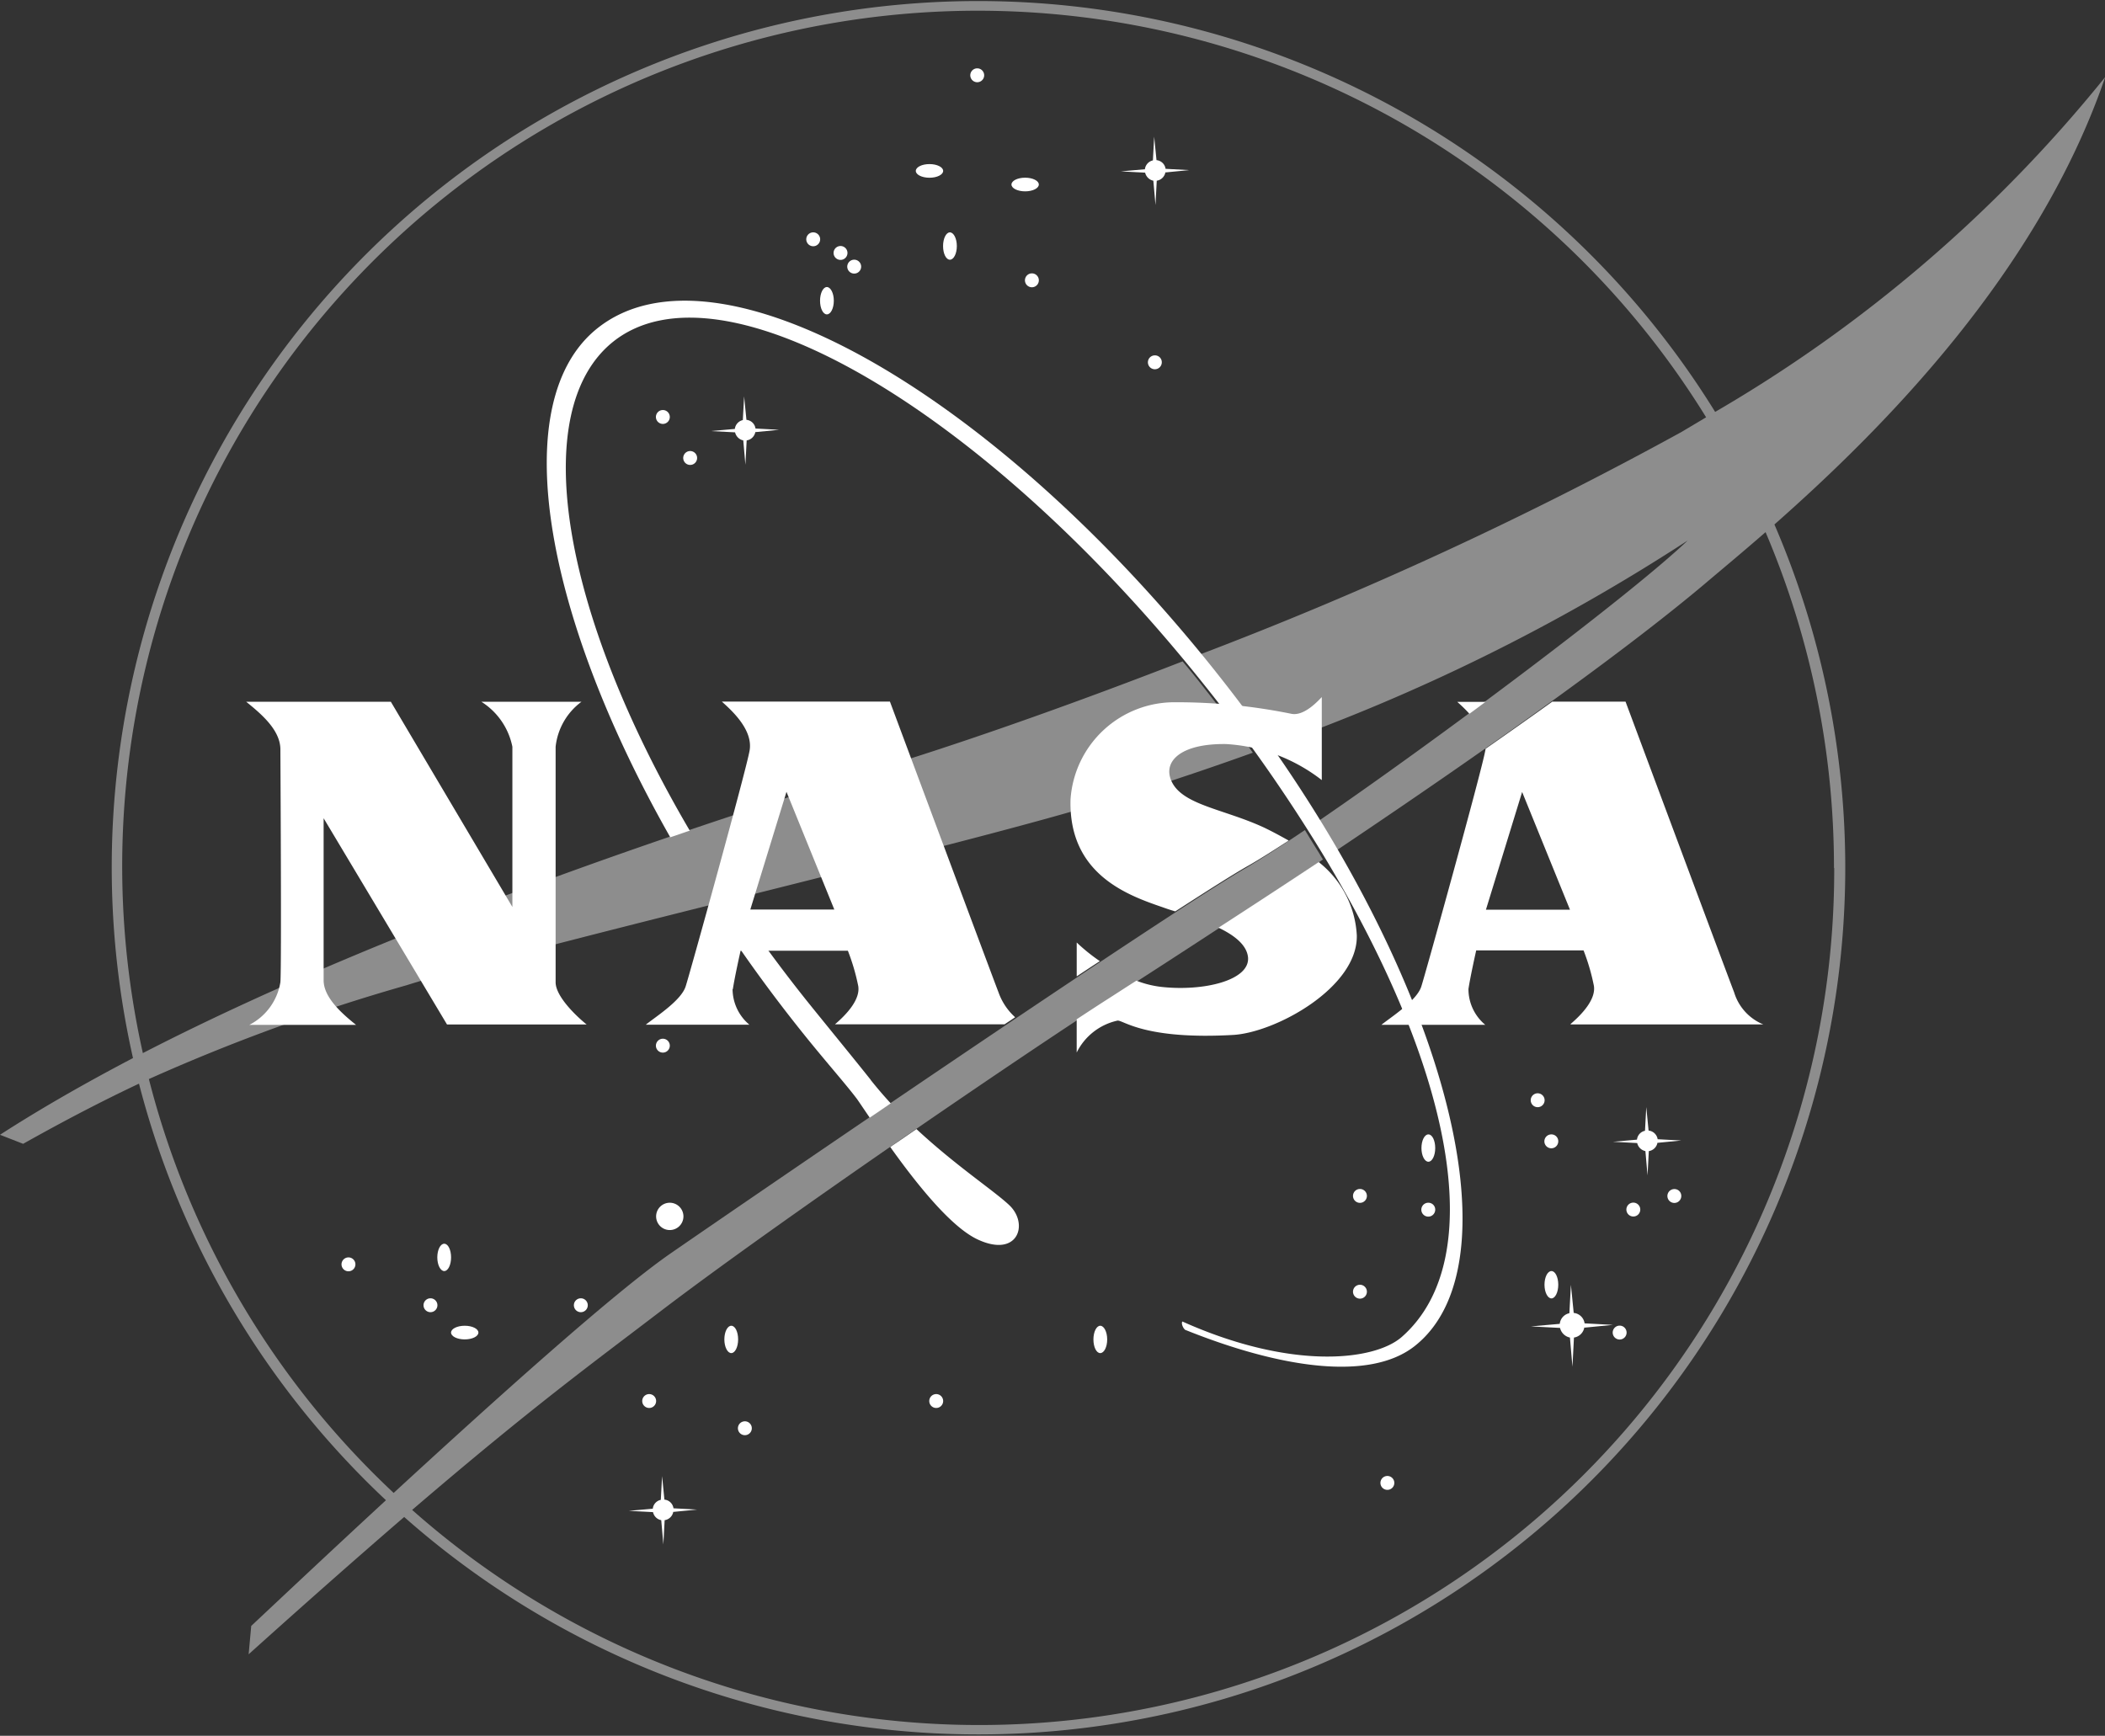 <svg xmlns="http://www.w3.org/2000/svg" xmlns:xlink="http://www.w3.org/1999/xlink" width="90.944" height="75" viewBox="0 0 90.944 75">
  <rect x="0" y="0" width="90.944" height="75" fill="#333333" stroke="none"/>
  <defs>
    <clipPath id="clip-path">
      <rect id="Rectangle_206" data-name="Rectangle 206" width="90.944" height="75" fill="none"/>
    </clipPath>
  </defs>
  <g id="nasa-seal-white" transform="translate(-664.18 -847.682)">
    <path id="Path_31" data-name="Path 31" d="M714.6,856.8c0,.163-.264.295-.591.295s-.591-.132-.591-.295.264-.295.591-.295.591.132.591.295" transform="translate(-9.672 -1.733)" fill="#fff" fill-rule="evenodd"/>
    <path id="Path_32" data-name="Path 32" d="M719.744,857.532c0,.163-.264.295-.591.295s-.591-.132-.591-.295.264-.295.591-.295.591.132.591.295" transform="translate(-10.683 -1.877)" fill="#fff" fill-rule="evenodd"/>
    <path id="Path_33" data-name="Path 33" d="M726.5,867.086a.3.3,0,1,1-.295-.295.295.295,0,0,1,.295.295" transform="translate(-12.126 -3.754)" fill="#fff" fill-rule="evenodd"/>
    <path id="Path_34" data-name="Path 34" d="M688.288,915.15c0,.326-.132.591-.295.591s-.3-.264-.3-.591.133-.591.3-.591.295.264.295.591" transform="translate(-4.62 -13.137)" fill="#fff" fill-rule="evenodd"/>
    <path id="Path_35" data-name="Path 35" d="M689.613,919.264c0,.163-.264.295-.591.295s-.591-.132-.591-.295.264-.295.591-.295.591.132.591.295" transform="translate(-4.764 -14.003)" fill="#fff" fill-rule="evenodd"/>
    <path id="Path_36" data-name="Path 36" d="M683.144,915.59a.3.3,0,1,1-.3-.295.3.3,0,0,1,.3.295" transform="translate(-3.609 -13.282)" fill="#fff" fill-rule="evenodd"/>
    <path id="Path_37" data-name="Path 37" d="M704.456,924.409a.3.3,0,1,1-.3-.3.3.3,0,0,1,.3.3" transform="translate(-7.795 -15.014)" fill="#fff" fill-rule="evenodd"/>
    <path id="Path_38" data-name="Path 38" d="M737.527,917.06a.3.3,0,1,1-.3-.295.3.3,0,0,1,.3.295" transform="translate(-14.292 -13.57)" fill="#fff" fill-rule="evenodd"/>
    <path id="Path_39" data-name="Path 39" d="M747.081,906.771a.3.3,0,1,1-.295-.3.3.3,0,0,1,.295.3" transform="translate(-16.168 -11.549)" fill="#fff" fill-rule="evenodd"/>
    <path id="Path_40" data-name="Path 40" d="M700.047,870.025a.3.3,0,1,1-.3-.295.3.3,0,0,1,.3.295" transform="translate(-6.929 -4.331)" fill="#fff" fill-rule="evenodd"/>
    <path id="Path_41" data-name="Path 41" d="M710.335,861.941a.3.3,0,1,1-.3-.295.3.3,0,0,1,.3.295" transform="translate(-8.95 -2.743)" fill="#fff" fill-rule="evenodd"/>
    <path id="Path_42" data-name="Path 42" d="M709.6,861.206a.3.3,0,1,1-.3-.295.3.3,0,0,1,.3.295" transform="translate(-8.806 -2.599)" fill="#fff" fill-rule="evenodd"/>
    <path id="Path_43" data-name="Path 43" d="M708.131,860.471a.3.3,0,1,1-.3-.295.3.3,0,0,1,.3.295" transform="translate(-8.517 -2.454)" fill="#fff" fill-rule="evenodd"/>
    <path id="Path_44" data-name="Path 44" d="M701.516,872.23a.3.3,0,1,1-.3-.295.3.3,0,0,1,.3.295" transform="translate(-7.218 -4.764)" fill="#fff" fill-rule="evenodd"/>
    <path id="Path_45" data-name="Path 45" d="M716.95,851.652a.3.3,0,1,1-.3-.295.3.3,0,0,1,.3.295" transform="translate(-10.25 -0.722)" fill="#fff" fill-rule="evenodd"/>
    <path id="Path_46" data-name="Path 46" d="M719.889,862.676a.3.3,0,1,1-.3-.295.3.3,0,0,1,.3.295" transform="translate(-10.827 -2.887)" fill="#fff" fill-rule="evenodd"/>
    <path id="Path_47" data-name="Path 47" d="M715.48,860.767c0,.326-.133.591-.3.591s-.295-.264-.295-.591.133-.591.295-.591.3.264.3.591" transform="translate(-9.961 -2.454)" fill="#fff" fill-rule="evenodd"/>
    <path id="Path_48" data-name="Path 48" d="M708.866,863.707c0,.326-.133.591-.3.591s-.295-.264-.295-.591.133-.591.295-.591.3.264.3.591" transform="translate(-8.662 -3.032)" fill="#fff" fill-rule="evenodd"/>
    <path id="Path_49" data-name="Path 49" d="M739,927.348a.3.3,0,1,1-.3-.3.3.3,0,0,1,.3.3" transform="translate(-14.58 -15.591)" fill="#fff" fill-rule="evenodd"/>
    <path id="Path_50" data-name="Path 50" d="M687.553,917.794a.3.3,0,1,1-.3-.3.3.3,0,0,1,.3.3" transform="translate(-4.475 -13.714)" fill="#fff" fill-rule="evenodd"/>
    <path id="Path_51" data-name="Path 51" d="M714.745,922.939a.3.3,0,1,1-.3-.295.3.3,0,0,1,.3.295" transform="translate(-9.817 -14.725)" fill="#fff" fill-rule="evenodd"/>
    <path id="Path_52" data-name="Path 52" d="M695.637,917.794a.3.3,0,1,1-.3-.3.3.3,0,0,1,.3.3" transform="translate(-6.063 -13.714)" fill="#fff" fill-rule="evenodd"/>
    <path id="Path_53" data-name="Path 53" d="M699.312,922.939a.3.3,0,1,1-.3-.295.3.3,0,0,1,.3.295" transform="translate(-6.785 -14.725)" fill="#fff" fill-rule="evenodd"/>
    <path id="Path_54" data-name="Path 54" d="M723.564,919.56c0,.326-.133.591-.3.591s-.295-.264-.295-.591.133-.591.295-.591.3.264.3.591" transform="translate(-11.549 -14.003)" fill="#fff" fill-rule="evenodd"/>
    <path id="Path_55" data-name="Path 55" d="M737.527,911.915a.3.3,0,1,1-.3-.3.3.3,0,0,1,.3.3" transform="translate(-14.292 -12.559)" fill="#fff" fill-rule="evenodd"/>
    <path id="Path_56" data-name="Path 56" d="M747.816,916.62c0,.326-.133.591-.295.591s-.3-.264-.3-.591.133-.591.3-.591.295.264.295.591" transform="translate(-16.313 -13.426)" fill="#fff" fill-rule="evenodd"/>
    <path id="Path_57" data-name="Path 57" d="M751.49,919.264a.3.3,0,1,1-.3-.3.3.3,0,0,1,.3.3" transform="translate(-17.035 -14.003)" fill="#fff" fill-rule="evenodd"/>
    <path id="Path_58" data-name="Path 58" d="M752.225,912.65a.3.3,0,1,1-.3-.3.3.3,0,0,1,.3.3" transform="translate(-17.179 -12.704)" fill="#fff" fill-rule="evenodd"/>
    <path id="Path_59" data-name="Path 59" d="M700.047,903.831a.3.3,0,1,1-.3-.295.3.3,0,0,1,.3.295" transform="translate(-6.929 -10.972)" fill="#fff" fill-rule="evenodd"/>
    <path id="Path_60" data-name="Path 60" d="M700.636,912.946a.59.59,0,1,1-.591-.591.591.591,0,0,1,.591.591" transform="translate(-6.929 -12.704)" fill="#fff" fill-rule="evenodd"/>
    <path id="Path_61" data-name="Path 61" d="M703.721,919.56c0,.326-.132.591-.295.591s-.3-.264-.3-.591.133-.591.3-.591.295.264.295.591" transform="translate(-7.651 -14.003)" fill="#fff" fill-rule="evenodd"/>
    <path id="Path_62" data-name="Path 62" d="M741.2,912.65a.3.3,0,1,1-.295-.295.295.295,0,0,1,.295.295" transform="translate(-15.013 -12.704)" fill="#fff" fill-rule="evenodd"/>
    <path id="Path_63" data-name="Path 63" d="M754.43,911.915a.3.3,0,1,1-.295-.295.295.295,0,0,1,.295.295" transform="translate(-17.612 -12.56)" fill="#fff" fill-rule="evenodd"/>
    <path id="Path_64" data-name="Path 64" d="M747.816,908.975a.3.3,0,1,1-.295-.295.295.295,0,0,1,.295.295" transform="translate(-16.313 -11.982)" fill="#fff" fill-rule="evenodd"/>
    <path id="Path_65" data-name="Path 65" d="M741.2,909.271c0,.326-.132.591-.295.591s-.3-.264-.3-.591.133-.591.3-.591.295.264.295.591" transform="translate(-15.013 -11.982)" fill="#fff" fill-rule="evenodd"/>
    <path id="Path_66" data-name="Path 66" d="M726.375,856.576l1.021-.1-1.021-.055a.436.436,0,0,0-.392-.375l-.1-1.015-.055,1.025a.446.446,0,0,0-.346.383l-1.038.092,1.048.055a.462.462,0,0,0,.355.348l.092,1.051.055-1.051a.447.447,0,0,0,.374-.366Z" transform="translate(-11.838 -1.444)" fill="#fff" fill-rule="evenodd"/>
    <path id="Path_67" data-name="Path 67" d="M704.327,870.539l1.021-.1-1.021-.055a.435.435,0,0,0-.391-.375l-.1-1.015-.056,1.025a.446.446,0,0,0-.345.383l-1.038.092,1.048.055a.462.462,0,0,0,.354.348l.092,1.051.055-1.051a.447.447,0,0,0,.375-.366Z" transform="translate(-7.507 -4.186)" fill="#fff" fill-rule="evenodd"/>
    <path id="Path_68" data-name="Path 68" d="M752.832,908.755l1.021-.1-1.021-.055a.445.445,0,0,0-.392-.375l-.1-1.015-.055,1.025a.435.435,0,0,0-.346.383l-1.039.092,1.048.055a.462.462,0,0,0,.355.348l.092,1.051.055-1.051a.446.446,0,0,0,.374-.366Z" transform="translate(-17.035 -11.693)" fill="#fff" fill-rule="evenodd"/>
    <path id="Path_69" data-name="Path 69" d="M699.918,928.6l1.021-.1-1.021-.055a.436.436,0,0,0-.392-.375l-.1-1.015-.056,1.025a.437.437,0,0,0-.346.383l-1.038.092,1.048.055a.448.448,0,0,0,.355.348l.092,1.051.055-1.051a.446.446,0,0,0,.374-.366Z" transform="translate(-6.641 -15.591)" fill="#fff" fill-rule="evenodd"/>
    <path id="Path_70" data-name="Path 70" d="M748.808,918.618l1.225-.12-1.225-.066a.524.524,0,0,0-.47-.45l-.121-1.217-.066,1.229a.523.523,0,0,0-.415.46l-1.246.11,1.258.066a.552.552,0,0,0,.427.416l.109,1.262.065-1.262a.533.533,0,0,0,.448-.439Z" transform="translate(-16.168 -13.57)" fill="#fff" fill-rule="evenodd"/>
    <path id="Path_71" data-name="Path 71" d="M722.467,879.866c-9.712-12.193-21.581-18.884-26.692-14.831-3.972,3.147-2.343,12.348,3.138,22,.288-.092.565-.194.843-.286-5.528-9.414-7.037-18.163-3.3-21.135,4.713-3.729,16.083,2.991,25.517,14.823a69.32,69.32,0,0,1,5.12,7.31c5.565,9.183,7.277,17.49,3.426,20.877-1.176,1.034-4.768,1.449-9.48-.665-.065.084.037.3.121.36,4.064,1.634,7.962,2.252,9.925.693,4.722-3.748,1.093-16.964-8.62-29.147m-8.907,23.065c-.676-.637-2.305-1.7-4.009-3.286-.37.258-.75.517-1.131.775,1.1,1.542,2.594,3.434,3.76,3.987,1.759.831,2.241-.665,1.38-1.476m-5.981-5.409c-.815-1.025-1.954-2.409-2.806-3.471q-1.707-2.146-3.156-4.31c-.315.074-.63.157-.944.24a65.213,65.213,0,0,0,3.87,5.39c1.028,1.292,1.962,2.335,2.444,2.981.092.129.287.424.546.8.3-.2.6-.406.908-.619-.3-.323-.583-.655-.871-1.015Z" transform="translate(-5.775 -3.176)" fill="#fff" fill-rule="evenodd"/>
    <g id="Group_239" data-name="Group 239" transform="translate(664.18 847.682)" opacity="0.443">
      <g id="Group_238" data-name="Group 238">
        <g id="Group_237" data-name="Group 237" clip-path="url(#clip-path)">
          <path id="Path_72" data-name="Path 72" d="M743.425,885.182a36.939,36.939,0,0,1-61.439,27.742c5.164-4.428,7.721-6.286,10.725-8.579,5.118-3.9,15.7-11.113,19.3-13.425q5.159-3.315,9.325-6.1c-.047-.074-.092-.149-.139-.232-.213-.343-.427-.687-.64-1.04-1.047.706-1.928,1.272-2.54,1.634-3.558,2.061-20.912,13.927-24.861,16.656-2.456,1.7-7.629,6.359-11.968,10.352a37.051,37.051,0,0,1-10.576-17.883,82.577,82.577,0,0,1,11.143-4.057c4.949-1.56,20.948-5.311,28.2-7.353,2.448-.686,5.312-1.6,8.352-2.692-.7-.984-1.455-1.978-2.234-2.962-.26-.334-.528-.659-.8-.984-4.328,1.681-8.547,3.185-12.107,4.308-6.089,1.913-21.087,6.574-32.814,12.618a36.965,36.965,0,0,1,67.539-27.472c-.371.223-.732.436-1.075.64a164.814,164.814,0,0,1-20.8,9.61c.184.223.37.455.555.687.863,1.1,1.687,2.19,2.447,3.3a84.607,84.607,0,0,0,18.076-8.913c-2.522,2.4-10.874,8.644-15.972,12.135.26.427.519.854.761,1.281,7.711-5.172,12.9-8.978,15.924-11.522.733-.622,1.641-1.374,2.652-2.256a36.947,36.947,0,0,1,2.956,14.512Zm11.689-34.148a61.052,61.052,0,0,1-16.833,14.446A37.432,37.432,0,0,0,669.926,893.4c-2.039,1.068-3.976,2.173-5.746,3.315l1,.39c1.817-1.021,3.467-1.876,5.005-2.6a37.522,37.522,0,0,0,10.67,18c-2.485,2.293-4.662,4.346-5.821,5.432l-.112,1.225c2.669-2.4,4.858-4.327,6.72-5.933a37.452,37.452,0,0,0,59.2-42.885c4.691-4.141,11.383-10.863,14.284-19.311Z" transform="translate(-664.18 -847.682)" fill="#fff" fill-rule="evenodd"/>
        </g>
      </g>
    </g>
    <path id="Path_73" data-name="Path 73" d="M700.757,889.259l2.067,5.087h-3.63Zm-2.318,8.534c.084-.556.335-1.667.335-1.667h4.636a9.162,9.162,0,0,1,.448,1.528c.092.575-.493,1.214-1.006,1.65h7.327c.149-.1.308-.2.456-.306a2.627,2.627,0,0,1-.717-1.074c-.28-.723-4.692-12.565-4.692-12.565h-7.262c.354.325,1.359,1.186,1.2,2.113-.14.834-2.616,9.758-2.765,10.2-.2.612-1.285,1.3-1.722,1.65h4.478a2.019,2.019,0,0,1-.727-1.548Zm-21.032-12.426h6.257l5.251,8.867v-6.922a2.993,2.993,0,0,0-1.34-1.945H691.9a2.788,2.788,0,0,0-1.117,1.945v10.175c0,.62.913,1.483,1.34,1.825h-6.032L680.76,890.4V897.4c0,.7.69,1.362,1.4,1.928h-4.609a2.521,2.521,0,0,0,1.341-1.844c.055-.7,0-9.656,0-10.054,0-.843-.829-1.538-1.481-2.066m45.041,6c-.354-.2-.707-.39-1.052-.556-1.788-.834-3.659-.983-4.05-2.113-.279-.8.5-1.528,2.4-1.5a7.438,7.438,0,0,1,4.134,1.557v-3.586c-.139.139-.754.834-1.312.722a24.837,24.837,0,0,0-5-.5,4.5,4.5,0,0,0-4.543,4.2c-.092,3.271,2.533,4.161,4.013,4.67.149.055.325.112.512.167,1.425-.918,2.542-1.631,3.2-2,.437-.25,1.024-.621,1.694-1.056m-9.152,4.4v1.464c.336-.223.671-.445,1-.658a7.773,7.773,0,0,1-1-.806m10.455-3.475q-2.053,1.362-4.329,2.835c.68.325,1.22.742,1.275,1.279.093,1-1.927,1.483-3.752,1.279a4.323,4.323,0,0,1-1.07-.268c-.382.24-.763.491-1.155.741s-.875.565-1.425.927v1.437a2.582,2.582,0,0,1,1.769-1.381c.26-.009,1.192.834,4.98.621,1.843-.1,5.409-2.057,5.353-4.309a4.319,4.319,0,0,0-1.657-3.169Zm6.517-6.412c.233-.167.466-.343.689-.51h-1.22a6.414,6.414,0,0,1,.522.51Zm.708,8.47,1.564-5.087,2.067,5.087Zm3.659,4.957h8.323a2.182,2.182,0,0,1-1.257-1.381c-.28-.723-4.693-12.565-4.693-12.565h-3.165c-.894.64-1.862,1.325-2.886,2.039a.172.172,0,0,1-.01.074c-.14.834-2.616,9.758-2.765,10.2-.2.612-1.285,1.3-1.722,1.65h4.487a2.005,2.005,0,0,1-.726-1.548c.084-.556.335-1.668.335-1.668h4.637a9.086,9.086,0,0,1,.447,1.529c.093.575-.493,1.214-1.005,1.65Z" transform="translate(-2.598 -7.363)" fill="#fff" fill-rule="evenodd"/>
  </g>
</svg>
